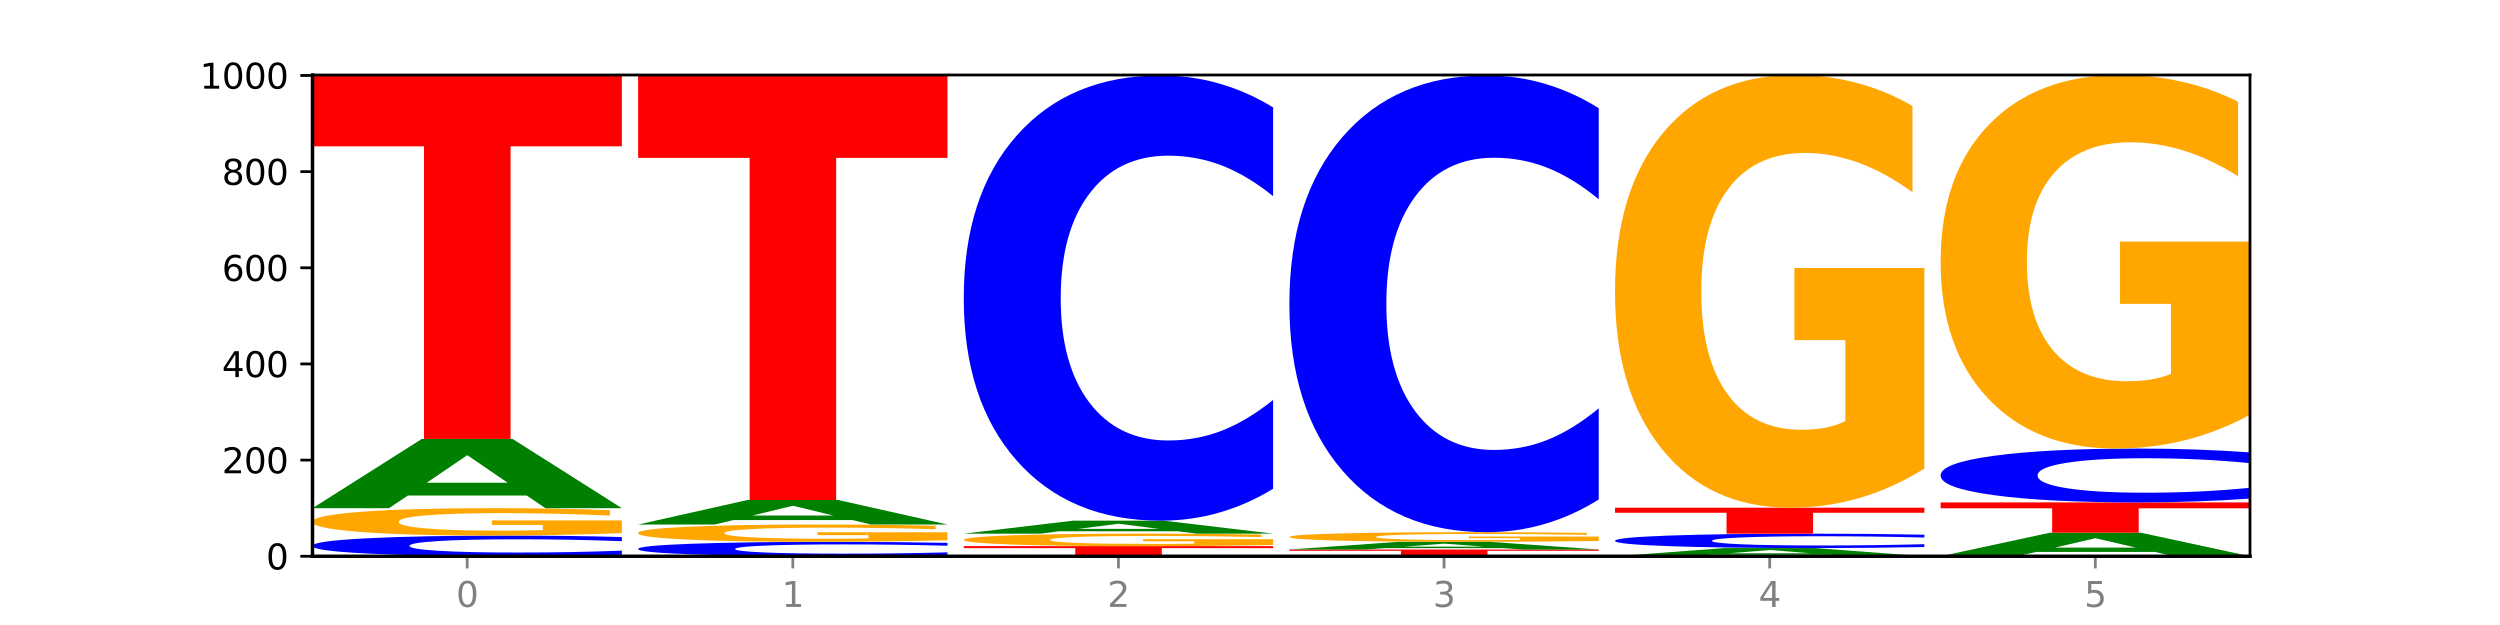 <?xml version="1.0" encoding="utf-8" standalone="no"?>
<!DOCTYPE svg PUBLIC "-//W3C//DTD SVG 1.1//EN"
  "http://www.w3.org/Graphics/SVG/1.1/DTD/svg11.dtd">
<svg xmlns:xlink="http://www.w3.org/1999/xlink" width="720pt" height="180pt" viewBox="0 0 720 180" xmlns="http://www.w3.org/2000/svg" version="1.1">
 <defs>
  <style type="text/css">*{stroke-linejoin: round; stroke-linecap: butt}</style>
 </defs>
 <g id="figure_1">
  <g id="patch_1">
   <path d="M 0 180 
L 720 180 
L 720 0 
L 0 0 
z
" style="fill: #ffffff"/>
  </g>
  <g id="axes_1">
   <g id="patch_2">
    <path d="M 90 160.2 
L 648 160.2 
L 648 21.6 
L 90 21.6 
z
" style="fill: #ffffff"/>
   </g>
   <g id="line2d_1">
    <path d="M 90 160.2 
L 648 160.2 
" clip-path="url(#p6d97694100)" style="fill: none; stroke: #000000; stroke-width: 0.5; stroke-linecap: square"/>
   </g>
   <g id="patch_3">
    <path d="M 179.092 159.773 
Q 171.64 159.985 163.582 160.092 
Q 155.523 160.2 146.746 160.2 
Q 120.573 160.2 105.286 159.398 
Q 90 158.596 90 157.225 
Q 90 155.849 105.286 155.048 
Q 120.573 154.246 146.746 154.246 
Q 155.523 154.246 163.582 154.354 
Q 171.64 154.461 179.092 154.673 
L 179.092 155.86 
Q 171.573 155.579 164.277 155.449 
Q 156.982 155.319 148.924 155.319 
Q 134.468 155.319 126.185 155.827 
Q 117.924 156.333 117.924 157.225 
Q 117.924 158.113 126.185 158.621 
Q 134.468 159.128 148.924 159.128 
Q 156.982 159.128 164.277 158.997 
Q 171.573 158.866 179.092 158.585 
L 179.092 159.773 
z
" clip-path="url(#p6d97694100)" style="fill: #0000ff"/>
   </g>
   <g id="patch_4">
    <path d="M 179.092 153.532 
Q 170.107 153.889 160.443 154.068 
Q 150.779 154.246 140.476 154.246 
Q 117.195 154.246 103.597 153.183 
Q 90 152.12 90 150.302 
Q 90 148.463 103.837 147.409 
Q 117.694 146.354 141.794 146.354 
Q 151.079 146.354 159.585 146.497 
Q 168.111 146.639 175.658 146.92 
L 175.658 148.493 
Q 167.871 148.133 160.164 147.955 
Q 152.457 147.775 144.709 147.775 
Q 130.373 147.775 122.606 148.431 
Q 114.839 149.085 114.839 150.302 
Q 114.839 151.509 122.326 152.168 
Q 129.814 152.825 143.591 152.825 
Q 147.345 152.825 150.56 152.787 
Q 153.774 152.748 156.33 152.666 
L 156.33 151.189 
L 141.654 151.189 
L 141.654 149.874 
L 179.092 149.874 
L 179.092 153.532 
z
" clip-path="url(#p6d97694100)" style="fill: #ffa600"/>
   </g>
   <g id="patch_5">
    <path d="M 151.714 142.722 
L 117.451 142.722 
L 112.041 146.354 
L 90 146.354 
L 121.477 126.415 
L 147.616 126.415 
L 179.092 146.354 
L 157.07 146.354 
L 151.714 142.722 
z
M 122.916 139.021 
L 146.195 139.021 
L 134.574 131.09 
L 122.916 139.021 
z
" clip-path="url(#p6d97694100)" style="fill: #008000"/>
   </g>
   <g id="patch_6">
    <path d="M 90 21.738 
L 179.092 21.738 
L 179.092 42.153 
L 147.04 42.153 
L 147.04 126.415 
L 122.115 126.415 
L 122.115 42.153 
L 90 42.153 
L 90 21.738 
z
" clip-path="url(#p6d97694100)" style="fill: #ff0000"/>
   </g>
   <g id="patch_7">
    <path d="M 272.874 159.902 
Q 265.422 160.05 257.363 160.124 
Q 249.305 160.2 240.528 160.2 
Q 214.354 160.2 199.068 159.641 
Q 183.782 159.081 183.782 158.124 
Q 183.782 157.164 199.068 156.606 
Q 214.354 156.046 240.528 156.046 
Q 249.305 156.046 257.363 156.122 
Q 265.422 156.196 272.874 156.344 
L 272.874 157.172 
Q 265.354 156.976 258.059 156.885 
Q 250.764 156.794 242.705 156.794 
Q 228.249 156.794 219.966 157.149 
Q 211.706 157.502 211.706 158.124 
Q 211.706 158.744 219.966 159.098 
Q 228.249 159.452 242.705 159.452 
Q 250.764 159.452 258.059 159.361 
Q 265.354 159.269 272.874 159.073 
L 272.874 159.902 
z
" clip-path="url(#p6d97694100)" style="fill: #0000ff"/>
   </g>
   <g id="patch_8">
    <path d="M 272.874 155.595 
Q 263.889 155.821 254.225 155.934 
Q 244.561 156.046 234.258 156.046 
Q 210.976 156.046 197.379 155.375 
Q 183.782 154.703 183.782 153.555 
Q 183.782 152.394 197.619 151.728 
Q 211.476 151.062 235.576 151.062 
Q 244.86 151.062 253.366 151.152 
Q 261.892 151.242 269.44 151.419 
L 269.44 152.412 
Q 261.653 152.185 253.945 152.073 
Q 246.238 151.959 238.491 151.959 
Q 224.155 151.959 216.388 152.373 
Q 208.62 152.786 208.62 153.555 
Q 208.62 154.317 216.108 154.733 
Q 223.596 155.148 237.373 155.148 
Q 241.127 155.148 244.341 155.125 
Q 247.556 155.1 250.112 155.048 
L 250.112 154.116 
L 235.436 154.116 
L 235.436 153.285 
L 272.874 153.285 
L 272.874 155.595 
z
" clip-path="url(#p6d97694100)" style="fill: #ffa600"/>
   </g>
   <g id="patch_9">
    <path d="M 245.496 149.775 
L 211.232 149.775 
L 205.822 151.062 
L 183.782 151.062 
L 215.258 144 
L 241.397 144 
L 272.874 151.062 
L 250.851 151.062 
L 245.496 149.775 
z
M 216.697 148.465 
L 239.977 148.465 
L 228.355 145.656 
L 216.697 148.465 
z
" clip-path="url(#p6d97694100)" style="fill: #008000"/>
   </g>
   <g id="patch_10">
    <path d="M 183.782 21.6 
L 272.874 21.6 
L 272.874 45.471 
L 240.821 45.471 
L 240.821 144 
L 215.896 144 
L 215.896 45.471 
L 183.782 45.471 
L 183.782 21.6 
z
" clip-path="url(#p6d97694100)" style="fill: #ff0000"/>
   </g>
   <g id="patch_11">
    <path d="M 277.563 157.292 
L 366.655 157.292 
L 366.655 157.859 
L 334.603 157.859 
L 334.603 160.2 
L 309.678 160.2 
L 309.678 157.859 
L 277.563 157.859 
L 277.563 157.292 
z
" clip-path="url(#p6d97694100)" style="fill: #ff0000"/>
   </g>
   <g id="patch_12">
    <path d="M 366.655 156.967 
Q 357.67 157.129 348.006 157.211 
Q 338.342 157.292 328.039 157.292 
Q 304.758 157.292 291.161 156.807 
Q 277.563 156.323 277.563 155.493 
Q 277.563 154.655 291.4 154.173 
Q 305.257 153.692 329.357 153.692 
Q 338.642 153.692 347.148 153.758 
Q 355.674 153.822 363.221 153.95 
L 363.221 154.668 
Q 355.434 154.504 347.727 154.423 
Q 340.02 154.341 332.272 154.341 
Q 317.936 154.341 310.169 154.64 
Q 302.402 154.938 302.402 155.493 
Q 302.402 156.044 309.889 156.344 
Q 317.377 156.644 331.154 156.644 
Q 334.908 156.644 338.123 156.627 
Q 341.337 156.609 343.893 156.572 
L 343.893 155.898 
L 329.217 155.898 
L 329.217 155.298 
L 366.655 155.298 
L 366.655 156.967 
z
" clip-path="url(#p6d97694100)" style="fill: #ffa600"/>
   </g>
   <g id="patch_13">
    <path d="M 339.277 153.011 
L 305.014 153.011 
L 299.604 153.692 
L 277.563 153.692 
L 309.04 149.954 
L 335.179 149.954 
L 366.655 153.692 
L 344.633 153.692 
L 339.277 153.011 
z
M 310.479 152.317 
L 333.758 152.317 
L 322.137 150.83 
L 310.479 152.317 
z
" clip-path="url(#p6d97694100)" style="fill: #008000"/>
   </g>
   <g id="patch_14">
    <path d="M 366.655 140.763 
Q 359.203 145.319 351.145 147.623 
Q 343.086 149.954 334.309 149.954 
Q 308.136 149.954 292.849 132.685 
Q 277.563 115.417 277.563 85.886 
Q 277.563 56.249 292.849 39.007 
Q 308.136 21.738 334.309 21.738 
Q 343.086 21.738 351.145 24.069 
Q 359.203 26.373 366.655 30.929 
L 366.655 56.487 
Q 359.136 50.449 351.84 47.641 
Q 344.545 44.834 336.487 44.834 
Q 322.031 44.834 313.748 55.772 
Q 305.487 66.684 305.487 85.886 
Q 305.487 105.008 313.748 115.947 
Q 322.031 126.859 336.487 126.859 
Q 344.545 126.859 351.84 124.051 
Q 359.136 121.217 366.655 115.179 
L 366.655 140.763 
z
" clip-path="url(#p6d97694100)" style="fill: #0000ff"/>
   </g>
   <g id="patch_15">
    <path d="M 371.345 158.262 
L 460.437 158.262 
L 460.437 158.64 
L 428.384 158.64 
L 428.384 160.2 
L 403.459 160.2 
L 403.459 158.64 
L 371.345 158.64 
L 371.345 158.262 
z
" clip-path="url(#p6d97694100)" style="fill: #ff0000"/>
   </g>
   <g id="patch_16">
    <path d="M 433.059 157.858 
L 398.795 157.858 
L 393.385 158.262 
L 371.345 158.262 
L 402.821 156.046 
L 428.96 156.046 
L 460.437 158.262 
L 438.414 158.262 
L 433.059 157.858 
z
M 404.26 157.447 
L 427.54 157.447 
L 415.918 156.566 
L 404.26 157.447 
z
" clip-path="url(#p6d97694100)" style="fill: #008000"/>
   </g>
   <g id="patch_17">
    <path d="M 460.437 155.796 
Q 451.452 155.921 441.788 155.984 
Q 432.124 156.046 421.821 156.046 
Q 398.539 156.046 384.942 155.673 
Q 371.345 155.3 371.345 154.662 
Q 371.345 154.017 385.182 153.647 
Q 399.039 153.277 423.139 153.277 
Q 432.423 153.277 440.929 153.327 
Q 449.455 153.377 457.003 153.475 
L 457.003 154.027 
Q 449.216 153.901 441.508 153.839 
Q 433.801 153.776 426.054 153.776 
Q 411.718 153.776 403.951 154.006 
Q 396.183 154.235 396.183 154.662 
Q 396.183 155.086 403.671 155.317 
Q 411.159 155.547 424.936 155.547 
Q 428.69 155.547 431.904 155.534 
Q 435.119 155.52 437.675 155.492 
L 437.675 154.974 
L 422.999 154.974 
L 422.999 154.512 
L 460.437 154.512 
L 460.437 155.796 
z
" clip-path="url(#p6d97694100)" style="fill: #ffa600"/>
   </g>
   <g id="patch_18">
    <path d="M 460.437 143.848 
Q 452.985 148.522 444.926 150.886 
Q 436.868 153.277 428.091 153.277 
Q 401.917 153.277 386.631 135.561 
Q 371.345 117.845 371.345 87.548 
Q 371.345 57.143 386.631 39.454 
Q 401.917 21.738 428.091 21.738 
Q 436.868 21.738 444.926 24.13 
Q 452.985 26.494 460.437 31.167 
L 460.437 57.388 
Q 452.917 51.193 445.622 48.312 
Q 438.327 45.432 430.268 45.432 
Q 415.812 45.432 407.529 56.654 
Q 399.269 67.849 399.269 87.548 
Q 399.269 107.166 407.529 118.388 
Q 415.812 129.583 430.268 129.583 
Q 438.327 129.583 445.622 126.703 
Q 452.917 123.796 460.437 117.6 
L 460.437 143.848 
z
" clip-path="url(#p6d97694100)" style="fill: #0000ff"/>
   </g>
   <g id="patch_19">
    <path d="M 526.84 159.771 
L 492.577 159.771 
L 487.167 160.2 
L 465.126 160.2 
L 496.603 157.846 
L 522.742 157.846 
L 554.218 160.2 
L 532.196 160.2 
L 526.84 159.771 
z
M 498.042 159.334 
L 521.321 159.334 
L 509.7 158.398 
L 498.042 159.334 
z
" clip-path="url(#p6d97694100)" style="fill: #008000"/>
   </g>
   <g id="patch_20">
    <path d="M 554.218 157.548 
Q 546.766 157.696 538.708 157.771 
Q 530.649 157.846 521.872 157.846 
Q 495.699 157.846 480.413 157.287 
Q 465.126 156.727 465.126 155.771 
Q 465.126 154.81 480.413 154.252 
Q 495.699 153.692 521.872 153.692 
Q 530.649 153.692 538.708 153.768 
Q 546.766 153.842 554.218 153.99 
L 554.218 154.818 
Q 546.699 154.622 539.403 154.531 
Q 532.108 154.441 524.05 154.441 
Q 509.594 154.441 501.311 154.795 
Q 493.05 155.148 493.05 155.771 
Q 493.05 156.39 501.311 156.744 
Q 509.594 157.098 524.05 157.098 
Q 532.108 157.098 539.403 157.007 
Q 546.699 156.915 554.218 156.72 
L 554.218 157.548 
z
" clip-path="url(#p6d97694100)" style="fill: #0000ff"/>
   </g>
   <g id="patch_21">
    <path d="M 465.126 146.215 
L 554.218 146.215 
L 554.218 147.674 
L 522.166 147.674 
L 522.166 153.692 
L 497.241 153.692 
L 497.241 147.674 
L 465.126 147.674 
L 465.126 146.215 
z
" clip-path="url(#p6d97694100)" style="fill: #ff0000"/>
   </g>
   <g id="patch_22">
    <path d="M 554.218 134.941 
Q 545.233 140.578 535.569 143.41 
Q 525.905 146.215 515.602 146.215 
Q 492.321 146.215 478.724 129.432 
Q 465.126 112.648 465.126 83.946 
Q 465.126 54.91 478.963 38.255 
Q 492.82 21.6 516.92 21.6 
Q 526.205 21.6 534.711 23.865 
Q 543.237 26.105 550.784 30.532 
L 550.784 55.373 
Q 542.997 49.684 535.29 46.878 
Q 527.583 44.047 519.835 44.047 
Q 505.499 44.047 497.732 54.395 
Q 489.965 64.717 489.965 83.946 
Q 489.965 102.995 497.453 113.395 
Q 504.94 123.769 518.717 123.769 
Q 522.471 123.769 525.686 123.177 
Q 528.9 122.559 531.456 121.272 
L 531.456 97.95 
L 516.78 97.95 
L 516.78 77.176 
L 554.218 77.176 
L 554.218 134.941 
z
" clip-path="url(#p6d97694100)" style="fill: #ffa600"/>
   </g>
   <g id="patch_23">
    <path d="M 620.622 158.964 
L 586.358 158.964 
L 580.948 160.2 
L 558.908 160.2 
L 590.384 153.415 
L 616.523 153.415 
L 648 160.2 
L 625.977 160.2 
L 620.622 158.964 
z
M 591.823 157.705 
L 615.103 157.705 
L 603.481 155.006 
L 591.823 157.705 
z
" clip-path="url(#p6d97694100)" style="fill: #008000"/>
   </g>
   <g id="patch_24">
    <path d="M 558.908 144.692 
L 648 144.692 
L 648 146.394 
L 615.947 146.394 
L 615.947 153.415 
L 591.022 153.415 
L 591.022 146.394 
L 558.908 146.394 
L 558.908 144.692 
z
" clip-path="url(#p6d97694100)" style="fill: #ff0000"/>
   </g>
   <g id="patch_25">
    <path d="M 648 143.581 
Q 640.548 144.132 632.489 144.41 
Q 624.431 144.692 615.654 144.692 
Q 589.48 144.692 574.194 142.604 
Q 558.908 140.515 558.908 136.943 
Q 558.908 133.359 574.194 131.273 
Q 589.48 129.185 615.654 129.185 
Q 624.431 129.185 632.489 129.467 
Q 640.548 129.745 648 130.296 
L 648 133.387 
Q 640.48 132.657 633.185 132.318 
Q 625.89 131.978 617.831 131.978 
Q 603.375 131.978 595.092 133.301 
Q 586.832 134.621 586.832 136.943 
Q 586.832 139.256 595.092 140.579 
Q 603.375 141.899 617.831 141.899 
Q 625.89 141.899 633.185 141.559 
Q 640.48 141.217 648 140.486 
L 648 143.581 
z
" clip-path="url(#p6d97694100)" style="fill: #0000ff"/>
   </g>
   <g id="patch_26">
    <path d="M 648 119.451 
Q 639.015 124.318 629.351 126.762 
Q 619.687 129.185 609.384 129.185 
Q 586.103 129.185 572.505 114.695 
Q 558.908 100.205 558.908 75.426 
Q 558.908 50.357 572.745 35.979 
Q 586.602 21.6 610.702 21.6 
Q 619.986 21.6 628.492 23.556 
Q 637.018 25.489 644.566 29.312 
L 644.566 50.757 
Q 636.779 45.846 629.071 43.424 
Q 621.364 40.979 613.617 40.979 
Q 599.281 40.979 591.514 49.913 
Q 583.746 58.825 583.746 75.426 
Q 583.746 91.871 591.234 100.849 
Q 598.722 109.806 612.499 109.806 
Q 616.253 109.806 619.467 109.294 
Q 622.682 108.761 625.238 107.65 
L 625.238 87.515 
L 610.562 87.515 
L 610.562 69.581 
L 648 69.581 
L 648 119.451 
z
" clip-path="url(#p6d97694100)" style="fill: #ffa600"/>
   </g>
   <g id="matplotlib.axis_1">
    <g id="xtick_1">
     <g id="line2d_2">
      <defs>
       <path id="m646050f499" d="M 0 0 
L 0 3.5 
" style="stroke: #808080; stroke-width: 0.8"/>
      </defs>
      <g>
       <use xlink:href="#m646050f499" x="134.546" y="160.2" style="fill: #808080; stroke: #808080; stroke-width: 0.8"/>
      </g>
     </g>
     <g id="text_1">
      <!-- 0 -->
      <g style="fill: #808080" transform="translate(131.365 174.798) scale(0.1 -0.1)">
       <defs>
        <path id="DejaVuSans-30" d="M 2034 4250 
Q 1547 4250 1301 3770 
Q 1056 3291 1056 2328 
Q 1056 1369 1301 889 
Q 1547 409 2034 409 
Q 2525 409 2770 889 
Q 3016 1369 3016 2328 
Q 3016 3291 2770 3770 
Q 2525 4250 2034 4250 
z
M 2034 4750 
Q 2819 4750 3233 4129 
Q 3647 3509 3647 2328 
Q 3647 1150 3233 529 
Q 2819 -91 2034 -91 
Q 1250 -91 836 529 
Q 422 1150 422 2328 
Q 422 3509 836 4129 
Q 1250 4750 2034 4750 
z
" transform="scale(0.016)"/>
       </defs>
       <use xlink:href="#DejaVuSans-30"/>
      </g>
     </g>
    </g>
    <g id="xtick_2">
     <g id="line2d_3">
      <g>
       <use xlink:href="#m646050f499" x="228.328" y="160.2" style="fill: #808080; stroke: #808080; stroke-width: 0.8"/>
      </g>
     </g>
     <g id="text_2">
      <!-- 1 -->
      <g style="fill: #808080" transform="translate(225.146 174.798) scale(0.1 -0.1)">
       <defs>
        <path id="DejaVuSans-31" d="M 794 531 
L 1825 531 
L 1825 4091 
L 703 3866 
L 703 4441 
L 1819 4666 
L 2450 4666 
L 2450 531 
L 3481 531 
L 3481 0 
L 794 0 
L 794 531 
z
" transform="scale(0.016)"/>
       </defs>
       <use xlink:href="#DejaVuSans-31"/>
      </g>
     </g>
    </g>
    <g id="xtick_3">
     <g id="line2d_4">
      <g>
       <use xlink:href="#m646050f499" x="322.109" y="160.2" style="fill: #808080; stroke: #808080; stroke-width: 0.8"/>
      </g>
     </g>
     <g id="text_3">
      <!-- 2 -->
      <g style="fill: #808080" transform="translate(318.928 174.798) scale(0.1 -0.1)">
       <defs>
        <path id="DejaVuSans-32" d="M 1228 531 
L 3431 531 
L 3431 0 
L 469 0 
L 469 531 
Q 828 903 1448 1529 
Q 2069 2156 2228 2338 
Q 2531 2678 2651 2914 
Q 2772 3150 2772 3378 
Q 2772 3750 2511 3984 
Q 2250 4219 1831 4219 
Q 1534 4219 1204 4116 
Q 875 4013 500 3803 
L 500 4441 
Q 881 4594 1212 4672 
Q 1544 4750 1819 4750 
Q 2544 4750 2975 4387 
Q 3406 4025 3406 3419 
Q 3406 3131 3298 2873 
Q 3191 2616 2906 2266 
Q 2828 2175 2409 1742 
Q 1991 1309 1228 531 
z
" transform="scale(0.016)"/>
       </defs>
       <use xlink:href="#DejaVuSans-32"/>
      </g>
     </g>
    </g>
    <g id="xtick_4">
     <g id="line2d_5">
      <g>
       <use xlink:href="#m646050f499" x="415.891" y="160.2" style="fill: #808080; stroke: #808080; stroke-width: 0.8"/>
      </g>
     </g>
     <g id="text_4">
      <!-- 3 -->
      <g style="fill: #808080" transform="translate(412.71 174.798) scale(0.1 -0.1)">
       <defs>
        <path id="DejaVuSans-33" d="M 2597 2516 
Q 3050 2419 3304 2112 
Q 3559 1806 3559 1356 
Q 3559 666 3084 287 
Q 2609 -91 1734 -91 
Q 1441 -91 1130 -33 
Q 819 25 488 141 
L 488 750 
Q 750 597 1062 519 
Q 1375 441 1716 441 
Q 2309 441 2620 675 
Q 2931 909 2931 1356 
Q 2931 1769 2642 2001 
Q 2353 2234 1838 2234 
L 1294 2234 
L 1294 2753 
L 1863 2753 
Q 2328 2753 2575 2939 
Q 2822 3125 2822 3475 
Q 2822 3834 2567 4026 
Q 2313 4219 1838 4219 
Q 1578 4219 1281 4162 
Q 984 4106 628 3988 
L 628 4550 
Q 988 4650 1302 4700 
Q 1616 4750 1894 4750 
Q 2613 4750 3031 4423 
Q 3450 4097 3450 3541 
Q 3450 3153 3228 2886 
Q 3006 2619 2597 2516 
z
" transform="scale(0.016)"/>
       </defs>
       <use xlink:href="#DejaVuSans-33"/>
      </g>
     </g>
    </g>
    <g id="xtick_5">
     <g id="line2d_6">
      <g>
       <use xlink:href="#m646050f499" x="509.672" y="160.2" style="fill: #808080; stroke: #808080; stroke-width: 0.8"/>
      </g>
     </g>
     <g id="text_5">
      <!-- 4 -->
      <g style="fill: #808080" transform="translate(506.491 174.798) scale(0.1 -0.1)">
       <defs>
        <path id="DejaVuSans-34" d="M 2419 4116 
L 825 1625 
L 2419 1625 
L 2419 4116 
z
M 2253 4666 
L 3047 4666 
L 3047 1625 
L 3713 1625 
L 3713 1100 
L 3047 1100 
L 3047 0 
L 2419 0 
L 2419 1100 
L 313 1100 
L 313 1709 
L 2253 4666 
z
" transform="scale(0.016)"/>
       </defs>
       <use xlink:href="#DejaVuSans-34"/>
      </g>
     </g>
    </g>
    <g id="xtick_6">
     <g id="line2d_7">
      <g>
       <use xlink:href="#m646050f499" x="603.454" y="160.2" style="fill: #808080; stroke: #808080; stroke-width: 0.8"/>
      </g>
     </g>
     <g id="text_6">
      <!-- 5 -->
      <g style="fill: #808080" transform="translate(600.273 174.798) scale(0.1 -0.1)">
       <defs>
        <path id="DejaVuSans-35" d="M 691 4666 
L 3169 4666 
L 3169 4134 
L 1269 4134 
L 1269 2991 
Q 1406 3038 1543 3061 
Q 1681 3084 1819 3084 
Q 2600 3084 3056 2656 
Q 3513 2228 3513 1497 
Q 3513 744 3044 326 
Q 2575 -91 1722 -91 
Q 1428 -91 1123 -41 
Q 819 9 494 109 
L 494 744 
Q 775 591 1075 516 
Q 1375 441 1709 441 
Q 2250 441 2565 725 
Q 2881 1009 2881 1497 
Q 2881 1984 2565 2268 
Q 2250 2553 1709 2553 
Q 1456 2553 1204 2497 
Q 953 2441 691 2322 
L 691 4666 
z
" transform="scale(0.016)"/>
       </defs>
       <use xlink:href="#DejaVuSans-35"/>
      </g>
     </g>
    </g>
   </g>
   <g id="matplotlib.axis_2">
    <g id="ytick_1">
     <g id="line2d_8">
      <defs>
       <path id="m264a12c98b" d="M 0 0 
L -3.5 0 
" style="stroke: #000000; stroke-width: 0.8"/>
      </defs>
      <g>
       <use xlink:href="#m264a12c98b" x="90" y="160.2" style="stroke: #000000; stroke-width: 0.8"/>
      </g>
     </g>
     <g id="text_7">
      <!-- 0 -->
      <g transform="translate(76.638 163.999) scale(0.1 -0.1)">
       <use xlink:href="#DejaVuSans-30"/>
      </g>
     </g>
    </g>
    <g id="ytick_2">
     <g id="line2d_9">
      <g>
       <use xlink:href="#m264a12c98b" x="90" y="132.508" style="stroke: #000000; stroke-width: 0.8"/>
      </g>
     </g>
     <g id="text_8">
      <!-- 200 -->
      <g transform="translate(63.913 136.307) scale(0.1 -0.1)">
       <use xlink:href="#DejaVuSans-32"/>
       <use xlink:href="#DejaVuSans-30" x="63.623"/>
       <use xlink:href="#DejaVuSans-30" x="127.246"/>
      </g>
     </g>
    </g>
    <g id="ytick_3">
     <g id="line2d_10">
      <g>
       <use xlink:href="#m264a12c98b" x="90" y="104.815" style="stroke: #000000; stroke-width: 0.8"/>
      </g>
     </g>
     <g id="text_9">
      <!-- 400 -->
      <g transform="translate(63.913 108.615) scale(0.1 -0.1)">
       <use xlink:href="#DejaVuSans-34"/>
       <use xlink:href="#DejaVuSans-30" x="63.623"/>
       <use xlink:href="#DejaVuSans-30" x="127.246"/>
      </g>
     </g>
    </g>
    <g id="ytick_4">
     <g id="line2d_11">
      <g>
       <use xlink:href="#m264a12c98b" x="90" y="77.123" style="stroke: #000000; stroke-width: 0.8"/>
      </g>
     </g>
     <g id="text_10">
      <!-- 600 -->
      <g transform="translate(63.913 80.922) scale(0.1 -0.1)">
       <defs>
        <path id="DejaVuSans-36" d="M 2113 2584 
Q 1688 2584 1439 2293 
Q 1191 2003 1191 1497 
Q 1191 994 1439 701 
Q 1688 409 2113 409 
Q 2538 409 2786 701 
Q 3034 994 3034 1497 
Q 3034 2003 2786 2293 
Q 2538 2584 2113 2584 
z
M 3366 4563 
L 3366 3988 
Q 3128 4100 2886 4159 
Q 2644 4219 2406 4219 
Q 1781 4219 1451 3797 
Q 1122 3375 1075 2522 
Q 1259 2794 1537 2939 
Q 1816 3084 2150 3084 
Q 2853 3084 3261 2657 
Q 3669 2231 3669 1497 
Q 3669 778 3244 343 
Q 2819 -91 2113 -91 
Q 1303 -91 875 529 
Q 447 1150 447 2328 
Q 447 3434 972 4092 
Q 1497 4750 2381 4750 
Q 2619 4750 2861 4703 
Q 3103 4656 3366 4563 
z
" transform="scale(0.016)"/>
       </defs>
       <use xlink:href="#DejaVuSans-36"/>
       <use xlink:href="#DejaVuSans-30" x="63.623"/>
       <use xlink:href="#DejaVuSans-30" x="127.246"/>
      </g>
     </g>
    </g>
    <g id="ytick_5">
     <g id="line2d_12">
      <g>
       <use xlink:href="#m264a12c98b" x="90" y="49.431" style="stroke: #000000; stroke-width: 0.8"/>
      </g>
     </g>
     <g id="text_11">
      <!-- 800 -->
      <g transform="translate(63.913 53.23) scale(0.1 -0.1)">
       <defs>
        <path id="DejaVuSans-38" d="M 2034 2216 
Q 1584 2216 1326 1975 
Q 1069 1734 1069 1313 
Q 1069 891 1326 650 
Q 1584 409 2034 409 
Q 2484 409 2743 651 
Q 3003 894 3003 1313 
Q 3003 1734 2745 1975 
Q 2488 2216 2034 2216 
z
M 1403 2484 
Q 997 2584 770 2862 
Q 544 3141 544 3541 
Q 544 4100 942 4425 
Q 1341 4750 2034 4750 
Q 2731 4750 3128 4425 
Q 3525 4100 3525 3541 
Q 3525 3141 3298 2862 
Q 3072 2584 2669 2484 
Q 3125 2378 3379 2068 
Q 3634 1759 3634 1313 
Q 3634 634 3220 271 
Q 2806 -91 2034 -91 
Q 1263 -91 848 271 
Q 434 634 434 1313 
Q 434 1759 690 2068 
Q 947 2378 1403 2484 
z
M 1172 3481 
Q 1172 3119 1398 2916 
Q 1625 2713 2034 2713 
Q 2441 2713 2670 2916 
Q 2900 3119 2900 3481 
Q 2900 3844 2670 4047 
Q 2441 4250 2034 4250 
Q 1625 4250 1398 4047 
Q 1172 3844 1172 3481 
z
" transform="scale(0.016)"/>
       </defs>
       <use xlink:href="#DejaVuSans-38"/>
       <use xlink:href="#DejaVuSans-30" x="63.623"/>
       <use xlink:href="#DejaVuSans-30" x="127.246"/>
      </g>
     </g>
    </g>
    <g id="ytick_6">
     <g id="line2d_13">
      <g>
       <use xlink:href="#m264a12c98b" x="90" y="21.738" style="stroke: #000000; stroke-width: 0.8"/>
      </g>
     </g>
     <g id="text_12">
      <!-- 1000 -->
      <g transform="translate(57.55 25.538) scale(0.1 -0.1)">
       <use xlink:href="#DejaVuSans-31"/>
       <use xlink:href="#DejaVuSans-30" x="63.623"/>
       <use xlink:href="#DejaVuSans-30" x="127.246"/>
       <use xlink:href="#DejaVuSans-30" x="190.869"/>
      </g>
     </g>
    </g>
   </g>
   <g id="patch_27">
    <path d="M 90 160.2 
L 90 21.6 
" style="fill: none; stroke: #000000; stroke-linejoin: miter; stroke-linecap: square"/>
   </g>
   <g id="patch_28">
    <path d="M 648 160.2 
L 648 21.6 
" style="fill: none; stroke: #000000; stroke-width: 0.8; stroke-linejoin: miter; stroke-linecap: square"/>
   </g>
   <g id="patch_29">
    <path d="M 90 160.2 
L 648 160.2 
" style="fill: none; stroke: #000000; stroke-linejoin: miter; stroke-linecap: square"/>
   </g>
   <g id="patch_30">
    <path d="M 90 21.6 
L 648 21.6 
" style="fill: none; stroke: #000000; stroke-width: 0.8; stroke-linejoin: miter; stroke-linecap: square"/>
   </g>
  </g>
 </g>
 <defs>
  <clipPath id="p6d97694100">
   <rect x="90" y="21.6" width="558" height="138.6"/>
  </clipPath>
 </defs>
</svg>
